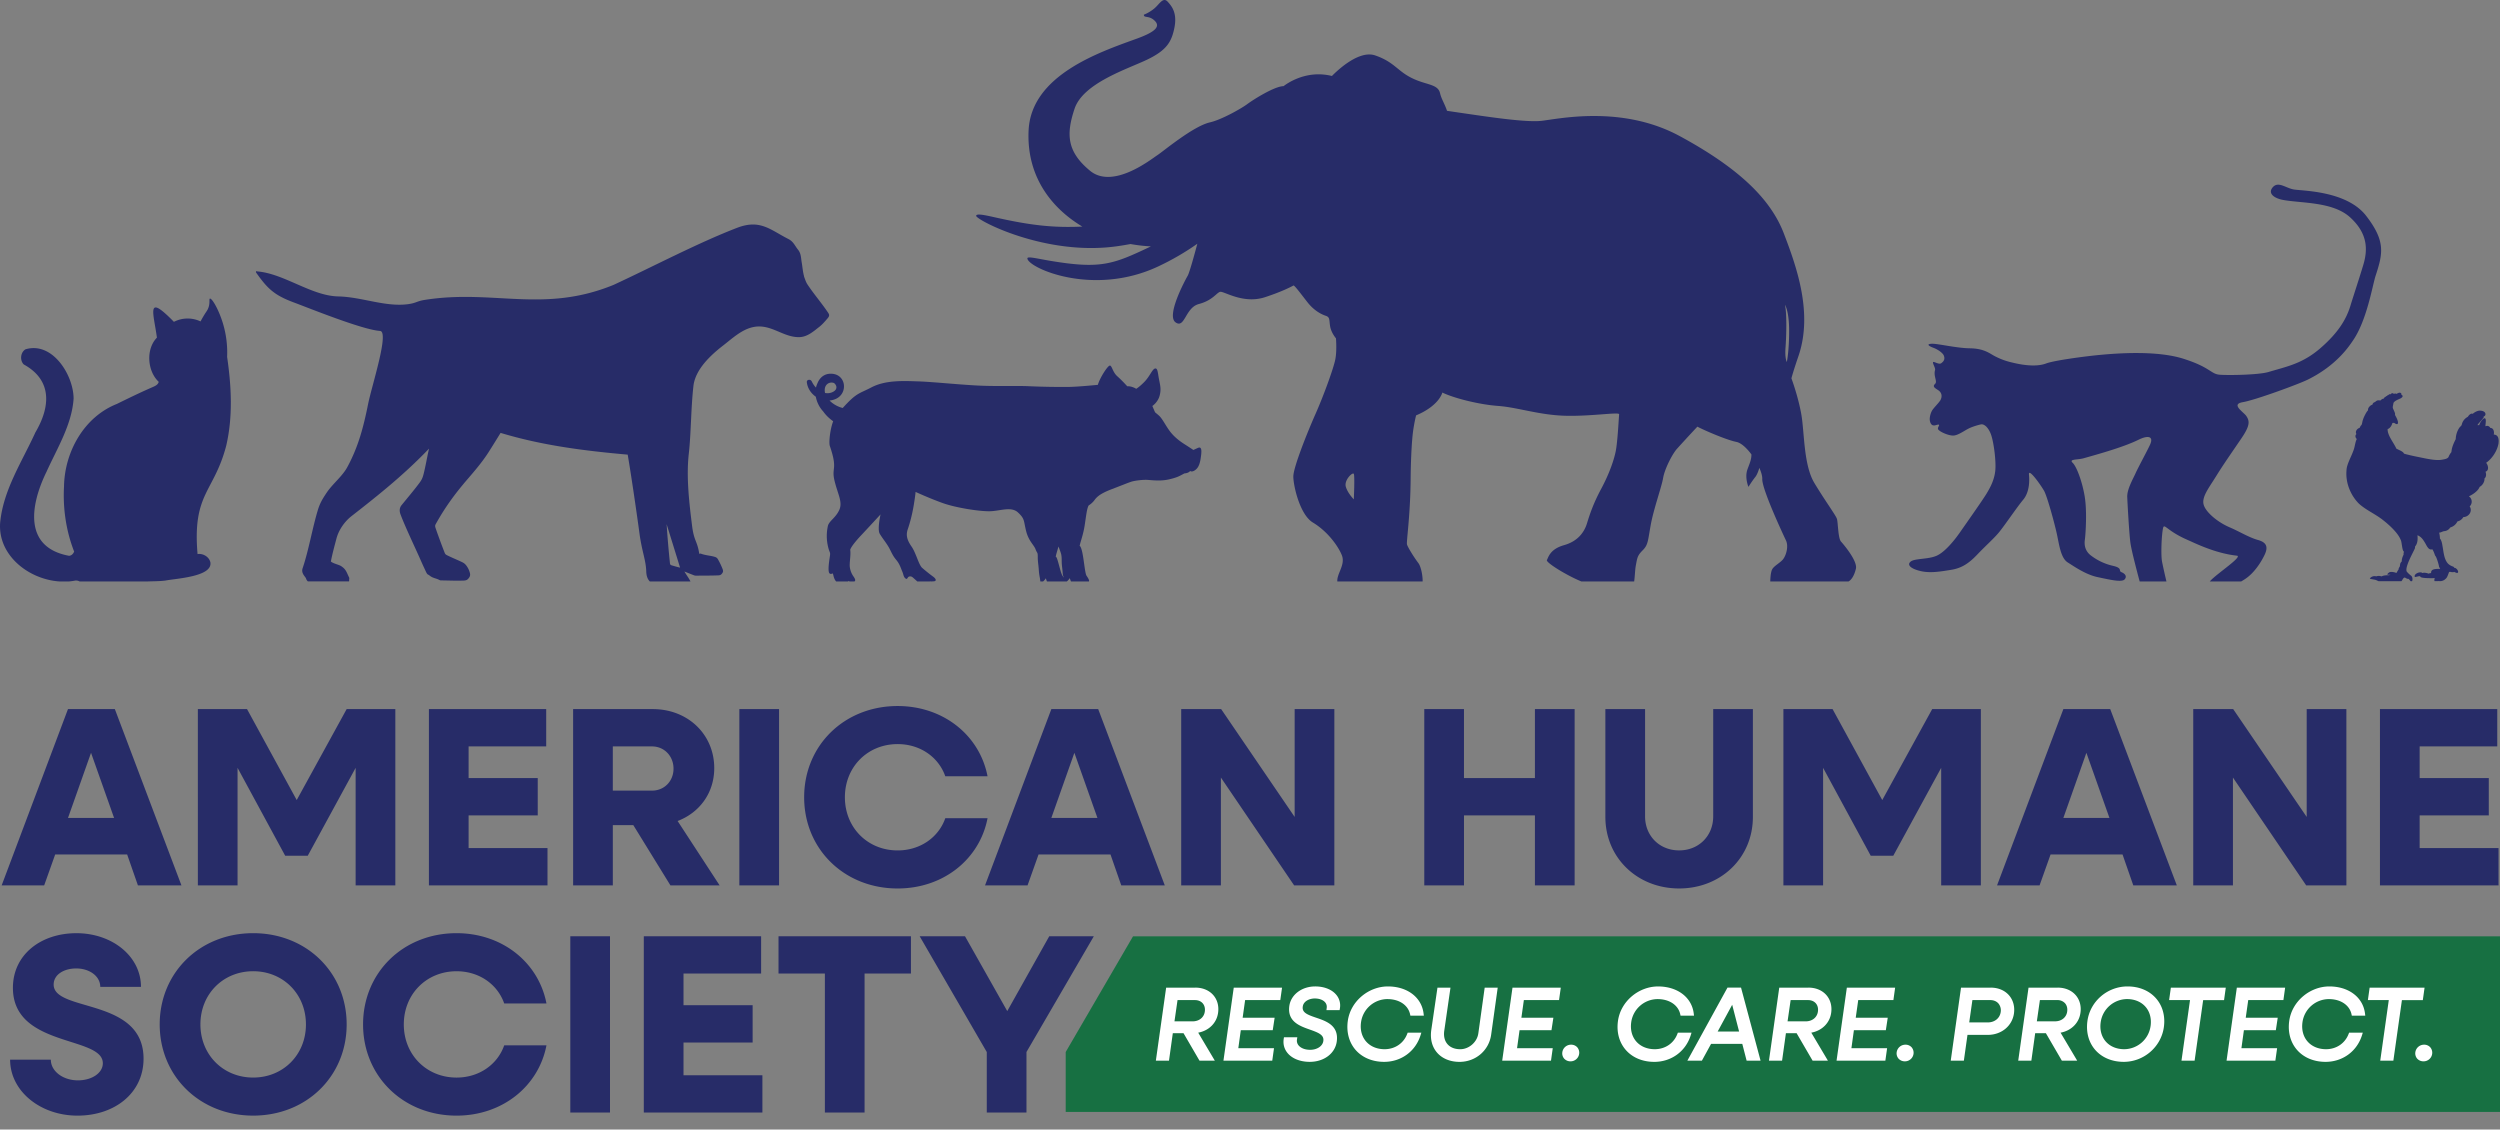 <svg xmlns="http://www.w3.org/2000/svg" width="166" height="75" fill="none"><rect width="100%" height="100%" fill="#808080" stroke="none"/><path fill="#177042" d="M166 62.172H75.233l-4.47 7.68v3.98H166v-11.66Z"/><path fill="#272C68" d="M4.514 47.084h3.112l4.422 11.706h-2.89l-.715-2.053H3.664l-.731 2.053H.11l4.404-11.706Zm3.062 7.228-1.531-4.326-1.53 4.326h3.06Zm5.562-7.228h3.265l3.299 6.04 3.316-6.04h3.232V58.79h-2.636v-7.805l-3.18 5.837h-1.497l-3.163-5.837v7.805h-2.636V47.084Zm15.342 0h7.788v2.477h-5.152v2.103h4.59v2.477h-4.59v2.171h5.238v2.477H28.48V47.083Zm9.575 0h5.289c2.33 0 4.082 1.68 4.082 3.919 0 1.645-.97 2.953-2.432 3.512l2.79 4.276h-3.266l-2.467-4.004h-1.36v4.004h-2.636V47.084Zm2.636 2.477v2.936h2.602c.817 0 1.429-.629 1.429-1.459 0-.83-.612-1.476-1.429-1.476h-2.602Zm8.402-2.477h2.636V58.79h-2.636V47.084Zm4.303 5.853c0-3.444 2.67-6.057 6.207-6.057 3.027 0 5.443 1.934 5.97 4.666h-2.806c-.443-1.273-1.667-2.138-3.164-2.138-1.99 0-3.502 1.51-3.502 3.53 0 2.02 1.513 3.53 3.502 3.53 1.497 0 2.721-.867 3.164-2.139h2.806c-.527 2.732-2.942 4.666-5.97 4.666-3.537 0-6.207-2.613-6.207-6.057Zm16.412-5.853h3.112l4.422 11.706h-2.89l-.715-2.053H68.96l-.731 2.053h-2.823l4.404-11.706Zm3.062 7.228-1.531-4.326-1.53 4.326h3.06Zm5.562-7.228h2.653l4.88 7.16v-7.16h2.636V58.79h-2.67l-4.863-7.16v7.16h-2.636V47.084Zm16.14 0h2.636v4.58h4.711v-4.58h2.636V58.79h-2.636v-4.649h-4.71v4.65h-2.637V47.083Zm12.025 7.159v-7.159h2.636v7.125c0 1.29.952 2.257 2.262 2.257 1.309 0 2.262-.968 2.262-2.257v-7.125h2.635v7.16c0 2.714-2.126 4.75-4.897 4.75-2.772 0-4.898-2.036-4.898-4.75Zm11.821-7.159h3.265l3.299 6.04 3.316-6.04h3.231V58.79h-2.635v-7.805l-3.181 5.837h-1.496l-3.163-5.837v7.805h-2.636V47.084Zm18.589 0h3.112l4.422 11.706h-2.89l-.714-2.053h-4.779l-.731 2.053h-2.823l4.404-11.706h-.001Zm3.061 7.228-1.531-4.326-1.53 4.326h3.061Zm5.563-7.228h2.653l4.881 7.16v-7.16h2.635V58.79h-2.669l-4.864-7.16v7.16h-2.636V47.084Zm12.398 0h7.789v2.477h-5.153v2.103h4.591v2.477h-4.591v2.171h5.238v2.477h-7.874V47.083ZM.671 70.361h2.704c0 .764.8 1.375 1.803 1.375.901 0 1.65-.475 1.65-1.137 0-1.832-5.97-1.035-5.97-5.005 0-2.205 1.854-3.63 4.218-3.63 2.363 0 4.285 1.527 4.285 3.563H6.658c0-.696-.698-1.222-1.599-1.222-.816 0-1.496.408-1.496 1.07 0 1.849 5.969.847 5.969 4.92 0 2.29-1.922 3.783-4.387 3.783-2.466 0-4.473-1.63-4.473-3.716Zm9.933-2.341c0-3.444 2.67-6.057 6.207-6.057s6.207 2.613 6.207 6.057c0 3.444-2.67 6.057-6.207 6.057s-6.207-2.613-6.207-6.057Zm9.71 0c0-2.02-1.514-3.53-3.503-3.53-1.99 0-3.503 1.51-3.503 3.53 0 2.02 1.514 3.53 3.503 3.53 1.99 0 3.504-1.511 3.504-3.53Zm3.794 0c0-3.444 2.67-6.057 6.207-6.057 3.027 0 5.443 1.934 5.97 4.666h-2.806c-.443-1.273-1.667-2.138-3.163-2.138-1.99 0-3.503 1.51-3.503 3.53 0 2.02 1.513 3.53 3.503 3.53 1.496 0 2.72-.867 3.163-2.139h2.806c-.527 2.732-2.942 4.666-5.97 4.666-3.537 0-6.207-2.613-6.207-6.057Zm13.76-5.853h2.636v11.707h-2.636V62.168Zm4.88.001h7.79v2.477h-5.153v2.102h4.59v2.477h-4.59v2.172h5.238v2.477h-7.874V62.167Zm12.025 2.476h-3.079v-2.477h8.793v2.477h-3.079v9.23h-2.636v-9.23Zm10.748 5.209-4.455-7.686h3.01l2.806 4.97 2.789-4.97h2.96l-4.473 7.686v4.02h-2.636v-4.02Zm28.654-32.472c-.242-.313-.702-1.038-.75-1.231-.048-.194.223-1.901.242-4.345.002-.307.018-1.702.12-2.8.075-.796.243-1.424.243-1.424 1.548-.651 1.742-1.515 1.742-1.515.75.363 2.395.791 3.702.888 1.306.096 2.709.603 4.451.652 1.742.047 3.605-.266 3.586-.097-.019.169-.102 1.835-.223 2.438-.121.604-.435 1.52-.968 2.51-.532.99-.774 1.738-.943 2.293-.17.555-.581 1.183-1.524 1.448-.944.266-1.041.82-1.138.99-.087.153 1.288 1.01 2.287 1.42h3.507c.049-.336.056-.773.11-1.058.097-.507.097-.652.459-1.014.364-.362.339-.627.533-1.69.193-1.061.726-2.533.822-3.113.097-.58.593-1.558.907-1.92a98.627 98.627 0 0 1 1.367-1.484c.243.145 1.864.869 2.589 1.014.315.063.683.405.998.829.006.362-.141.645-.271 1.02-.181.525.072 1.138.072 1.138s.236-.38.453-.653c.116-.144.211-.395.271-.611.127.285.202.55.195.738-.024.677 1.379 3.67 1.573 4.08.193.41 0 1.013-.194 1.255-.193.241-.605.434-.726.676-.105.21-.119.675-.121.793h5.197c.182-.097.376-.372.488-.842.122-.507-.798-1.593-.991-1.81-.194-.217-.194-1.255-.266-1.497-.073-.24-.775-1.182-1.501-2.389-.725-1.207-.653-3.38-.871-4.586-.217-1.207-.653-2.365-.653-2.365s.159-.58.46-1.449c.986-2.85-.097-5.914-.968-8.182-.871-2.269-2.976-4.321-6.896-6.445-3.919-2.124-8.202-1.11-9.242-1.014-1.041.096-3.315-.242-5.444-.555l-.777-.115c-.154-.467-.372-.78-.462-1.168-.145-.628-.92-.531-1.887-1.014-.967-.482-1.161-1.062-2.419-1.496-1.056-.365-2.453.937-2.874 1.364a3.689 3.689 0 0 0-.897-.11c-1.36 0-2.314.786-2.314.786-.596 0-2.027.904-2.408 1.19-.382.286-1.7 1.036-2.48 1.214-1.12.255-3.1 1.927-3.506 2.188-.405.262-2.933 2.284-4.459 1.024-1.526-1.262-1.598-2.404-1.025-4.117.572-1.712 3.53-2.64 4.817-3.259 1.287-.619 1.621-1.166 1.812-2.117.19-.952-.143-1.404-.453-1.737-.31-.333-.548.19-.906.476s-.668.392-.668.392c-.012.25.348.017.74.424.357.373.015.723-1.217 1.17-2.456.892-7.01 2.415-7.178 6.102-.145 3.197 1.682 5.249 3.57 6.374-1.93.088-3.423-.075-5.854-.624-.773-.175-1.174-.24-1.198-.093-.042.251 4.592 2.709 9.377 2.02.303-.043.592-.091.87-.144.468.084.928.135 1.357.157-2.532 1.203-3.328 1.529-6.78.941-.781-.133-1.426-.297-1.422-.147.016.616 4.353 2.592 8.72.521a17.333 17.333 0 0 0 2.565-1.491c-.224.84-.526 1.923-.64 2.123-.19.333-1.43 2.64-.81 3.093.62.451.644-.976 1.55-1.214s1.169-.738 1.407-.809c.238-.07 1.526.833 2.98.357 1.027-.336 1.636-.635 1.907-.783.14.091.51.596.923 1.123.436.555.92.797 1.21.893.29.097.218.265.29.7.073.435.388.797.388.797s.072.845-.049 1.424c-.12.58-.75 2.341-1.33 3.645-.444.997-1.452 3.475-1.452 4.103 0 .627.436 2.534 1.29 3.053 1.153.698 1.817 1.822 1.951 2.233.2.606-.363 1.188-.319 1.686h5.663c.015-.31-.093-.977-.287-1.227Zm24.624-15.406c0 1.34-.153 2.064-.153 2.064s-.142-.236-.087-.96c.054-.724.1-2.227-.038-2.842 0 0 .278.398.278 1.738ZM89.893 33.157s-.411-.41-.532-.844c-.121-.435.46-.99.532-.846.073.146 0 1.69 0 1.69Zm53.665 4.128c-.076-.43-.039-1.563.048-2.11.087-.548.149.019 1.617.661.494.216 1.862.907 3.302 1.06.427.045-1.29 1.17-1.748 1.66l-.048.053h2.087a5.62 5.62 0 0 0 .328-.21c.553-.389.987-1.058 1.226-1.559.238-.501.154-.82-.443-.986-.596-.165-1.227-.562-1.889-.844-.76-.325-1.558-.975-1.711-1.486-.154-.511.335-1.116.83-1.915.494-.8 1.149-1.728 1.696-2.537.547-.81.532-1.11.304-1.446-.188-.277-1.058-.783-.234-.922.824-.139 3.697-1.192 4.316-1.498 1.937-.957 2.754-2.245 2.985-2.577.942-1.356 1.305-3.675 1.52-4.331.482-1.471.668-2.283-.631-3.966-1.299-1.684-4.279-1.653-4.816-1.753-.537-.1-1.023-.56-1.384-.146-.361.414.108.734.668.84 1.209.23 3.317.106 4.472 1.162 1.154 1.055 1.185 2.112.871 3.152-.314 1.04-.586 1.84-.857 2.72-.27.88-.787 1.767-1.985 2.806-1.199 1.04-2.225 1.22-3.458 1.589-.648.193-2.629.226-3.231.18-.601-.043-.601-.484-2.406-1.059-1.805-.574-4.468-.357-5.527-.259-1.059.098-3.075.372-3.597.57-.522.198-1.3.173-2.243-.059a4.724 4.724 0 0 1-1.145-.415c-.359-.181-.707-.52-1.685-.533-.864-.011-2.123-.312-2.502-.302-.379.01-.268.138.103.274.193.07.605.298.687.533.082.236-.022.37-.185.488-.164.118-.539-.182-.542-.052-.004.129.175.375.135.51-.113.394.168.75.011.902-.157.152-.112.236.165.405.259.158.326.4.189.673-.083.165-.469.535-.568.716-.1.18-.185.488-.133.698.052.21.153.288.291.277.138-.01.383-.14.298.033-.085.172-.098.218.077.34.174.122.581.296.861.3.282.005.661-.258.938-.413.277-.156.639-.264.901-.326.263-.062.542.265.686.668.192.535.345 1.796.286 2.39-.059.592-.302 1.082-.594 1.557-.292.476-1.388 2.027-1.743 2.538-.355.511-1.01 1.337-1.582 1.575-.571.24-1.426.16-1.698.377-.273.216 0 .477.648.63.648.154 1.346.03 2.014-.077.667-.106 1.14-.373 1.74-1 .6-.63 1.089-1.05 1.448-1.48.36-.431 1.219-1.704 1.617-2.176.397-.473.434-1.178.385-1.669-.049-.49.789.696 1.003 1.074.213.377.711 2.211.86 2.915.15.705.257 1.556.71 1.84.452.285 1.208.813 1.986.976.778.163 1.598.364 1.791.152.191-.212.004-.396-.211-.482-.216-.087.1-.264-.548-.417a3.784 3.784 0 0 1-1.503-.709c-.347-.281-.43-.649-.376-1.032.053-.383.148-1.867-.006-2.837-.155-.971-.531-2.003-.804-2.264-.272-.261.316-.189.717-.3 1.383-.386 2.777-.797 3.67-1.239.556-.274 1-.262.769.293-.131.314-.798 1.533-.973 1.925-.175.393-.58 1.081-.559 1.593.021.513.125 2.37.207 3.014.065.503.426 1.874.619 2.593h1.778a39.144 39.144 0 0 1-.295-1.323v-.003ZM23.194 38.406a.106.106 0 0 0-.01-.056c-.171-.333-.191-.551-.56-.776-.118-.072-.514-.163-.653-.29.082-.458.262-1.115.37-1.526.163-.616.583-1.163.995-1.484 1.864-1.451 3.547-2.807 5.152-4.485-.13.556-.224 1.151-.362 1.69-.063.25-.128.39-.277.589-.365.49-.806 1.01-1.184 1.474-.159.197-.142.423-.073.608.307.818.974 2.218 1.244 2.828.27.609.266.594.437.963.118.256.116.165.252.276.216.177.42.173.643.29.064.034.097.031.166.032.474.008.98.028 1.447.012.184-.006.27-.055.366-.194.098-.138.079-.248.024-.411a1.274 1.274 0 0 0-.169-.338.73.73 0 0 0-.295-.271c-.32-.155-.7-.306-1.027-.471a.277.277 0 0 1-.157-.17 44.6 44.6 0 0 1-.589-1.598c-.041-.122-.063-.189-.006-.29.621-1.12 1.27-2.01 2.132-3.01.437-.507.955-1.11 1.366-1.75.223-.347.576-.919.813-1.304 2.775.838 5.552 1.187 8.44 1.444.248 1.449.62 4.023.782 5.233.163 1.21.427 1.758.45 2.53.011.337.11.53.237.657h2.698l-.012-.026c-.107-.21-.268-.425-.39-.633.21.08.426.172.636.25a.32.32 0 0 0 .128.024c.49-.003 1 0 1.484-.018.134-.006.193-.042.263-.14.071-.097.07-.17.023-.286a4.898 4.898 0 0 0-.302-.634c-.062-.105-.112-.139-.235-.175-.291-.085-.606-.092-.904-.208-.077-.03-.09.092-.118-.067-.14-.818-.343-.766-.47-1.819-.158-1.295-.396-3.13-.214-4.738.153-1.352.142-3.023.308-4.502.12-1.079 1.095-2.016 1.964-2.687.749-.58 1.505-1.329 2.519-1.268.919.055 1.653.748 2.589.703.505-.024.915-.39 1.278-.674.22-.172.385-.371.534-.543.15-.17.164-.249.054-.412-.427-.636-.939-1.224-1.359-1.858-.113-.17-.153-.327-.225-.51-.008-.02-.01-.054-.016-.074-.077-.295-.095-.584-.147-.886-.053-.301-.036-.593-.248-.852-.212-.26-.294-.532-.647-.71-1.18-.597-1.86-1.329-3.39-.74-2.607 1.004-5.56 2.563-8.2 3.788-4.67 1.91-7.983.279-12.546 1-.516.081-.563.203-1.054.276-1.526.226-3.109-.473-4.689-.506-1.78-.038-3.58-1.505-5.359-1.66-.026-.003-.075-.031-.093-.006-.018.025-.012.068.004.09.758 1.07 1.203 1.499 2.535 1.99.926.342 4.53 1.805 5.687 1.877.632.04-.542 3.619-.788 4.839-.309 1.533-.644 2.84-1.387 4.208-.331.61-.98 1.114-1.363 1.685-.275.411-.452.697-.595 1.177-.368 1.222-.605 2.666-1.008 3.852-.117.347.199.56.232.689a.375.375 0 0 0 .122.183h2.731c.01-.063.004-.13.015-.202l.001.001Zm21.963-.715a9.751 9.751 0 0 1-.571-.156.13.13 0 0 1-.099-.119 66.118 66.118 0 0 1-.223-2.61c.299.961.598 1.922.893 2.885Zm-40.147.856a.522.522 0 0 1 .277.062H9.79c.398-.016.797-.01 1.194-.06.676-.137 3.149-.25 2.985-1.214-.087-.366-.484-.6-.851-.546-.347-4.048 1.082-4.078 1.9-7.18.455-1.94.349-3.952.063-5.91.02-.46.005-1.18-.22-2.02-.28-1.045-.786-1.895-.922-1.851-.08.026.047.338-.154.73-.061.118-.109.16-.266.424-.09.151-.159.278-.202.36a2.007 2.007 0 0 0-1.77.028c-1.889-1.935-1.347-.591-1.128 1.05-.743.759-.642 2.22.12 2.934-.045.195-.246.28-.412.353-.802.349-1.588.732-2.373 1.117-2.188.871-3.469 3.197-3.504 5.487-.08 1.462.14 2.948.673 4.314-.058.145-.176.274-.343.279-3.061-.568-2.55-3.415-1.493-5.576.704-1.56 1.69-3.134 1.8-4.872-.014-1.57-1.417-3.8-3.199-3.26-.332.204-.382.728-.112 1.003 1.915 1.052 1.766 2.826.774 4.511-.89 1.957-2.152 3.844-2.344 6.035-.132 2.148 1.908 3.727 3.942 3.864h.63c.146-.013.29-.033.432-.062Zm153.1-4.107c.416.313 1.1.894 1.303 1.422.067.134.077.568.168.728a.113.113 0 0 0 .029.022c.013 0-.006.124-.013.133-.011.064.027.045-.026.14-.06.126-.105.305-.089.353.006.017.003.023-.037.075-.1.12-.069.17-.094.28-.007.054-.092.133-.077.171.002.026-.003.036-.044.1-.038.05-.082.157-.116.182-.109-.059-.352-.093-.437-.054-.08.03-.168.123-.153.161-.009.015.171.008.205.01-.061.02-.102.043-.169.034-.133-.003-.307.012-.424.077a.554.554 0 0 0-.313-.017c-.034.013-.042.014-.067.007a.404.404 0 0 0-.36.1c-.034.032-.042.052-.026.065.009.007.179.041.315.063.104.021.163.066.248.098h1.524a.565.565 0 0 0 .059-.086c.176-.31.186-.052.416-.067.041.041.09.104.133.153h.094c.057-.097.031-.289-.058-.36a1.858 1.858 0 0 1-.29-.272c-.154-.285.426-1.275.534-1.54.026-.057-.006-.123.043-.166.133-.166.153-.422.137-.643-.003-.074-.022-.08.047-.046.203.104.325.247.524.615.108.198.216.357.412.294.055.09.095.168.141.302.042.117.048.129.076.16.05.057.174.423.224.662.007.118.081.097.071.173-.21.013-.63-.027-.593.284-.052.003-.118.004-.145.04-.122-.035-.287-.087-.395-.053-.022.011-.023.011-.045 0-.191-.118-.583.087-.499.263.034.043.323-.093.369-.022-.026.116.658.118.964.106a.24.24 0 0 0-.022.202h.225a.03.03 0 0 1 .008-.01c.036.008.074.01.112.01h.036a.523.523 0 0 0 .358-.16c.106-.075.172-.312.221-.435.044-.051.136-.004.208-.004.083.01.078.005.129-.018.056.024.201.094.221.069.057-.019.064-.08.02-.169-.044-.088-.136-.162-.215-.172-.029-.004-.031-.006-.031-.022 0-.022-.027-.045-.069-.06a.839.839 0 0 1-.313-.178c-.296-.298-.307-.823-.393-1.244-.022-.168-.083-.35-.14-.413-.022-.024-.022-.024-.022-.087s-.021-.206-.041-.29c-.005-.034-.017-.043.014-.043.081.005.222-.088.314-.094a.512.512 0 0 0 .369-.2c.029-.043.031-.044.075-.059a.743.743 0 0 0 .432-.387.588.588 0 0 0 .37-.251c.023-.037.025-.039.049-.039.346-.022.602-.39.396-.71a.433.433 0 0 0-.052-.67c.22-.09.58-.334.684-.566.029-.056.033-.061.072-.085.161-.102.296-.328.277-.528.127-.108.127-.285.071-.452.248-.084.184-.418.04-.59.408-.29.733-.79.821-1.279.034-.288.003-.583-.315-.599.044-.161-.006-.42-.193-.434-.029 0-.031-.002-.043-.025a.277.277 0 0 0-.112-.097c-.133-.07-.23.072-.201-.048-.003-.116.074-.427-.043-.48-.162.017-.328.31-.373.457-.022 0-.112.005-.118.004.059-.1.083-.114.314-.387.057-.077.118-.105.092-.174.066-.048.14-.077.125-.194-.023-.159-.222-.208-.364-.21-.152-.005-.365.102-.476.212-.094-.043-.218.033-.304.16a.152.152 0 0 1-.07.064.758.758 0 0 0-.361.51c-.028.072-.125.13-.172.212a1.42 1.42 0 0 0-.225.732c-.134.269-.243.507-.277.77l-.014.098a1.167 1.167 0 0 0-.189.324c-.091.13-.259.143-.489.186-.395.051-.952-.072-1.468-.18a14.6 14.6 0 0 1-.784-.173c-.2-.05-.215-.055-.226-.08-.024-.059-.114-.127-.253-.193-.262-.125-.253-.12-.257-.146-.165-.37-.585-.863-.566-1.273.164-.043.271-.238.319-.404.032 0 .101-.017.127.002.298.212.308-.056.098-.433-.024-.044-.063-.107-.052-.161.018-.082-.139-.338-.143-.403-.029-.06.029-.232.035-.313.024-.12.236-.216.39-.285.154-.057.334-.195.134-.282.032-.07-.036-.136-.109-.137a.421.421 0 0 0-.185.07c-.043.03-.067-.048-.2.013-.051-.063-.141-.062-.194.002-.019.022-.027.026-.037.022-.04-.016-.094.002-.124.04-.028.029-.076.02-.098.06-.01.016-.018.021-.033.021-.019-.008-.075.065-.093.064-.019 0-.061.041-.074.073-.011.026-.014.028-.046.035-.169.031-.138.14-.246.113-.204-.024-.212.058-.338.122a.195.195 0 0 0-.134.142c-.003.017-.008.024-.016.024-.117.023-.297.204-.281.333 0 .037-.001.04-.023.061-.084.08-.26.419-.317.608-.047.113-.052.32-.119.37-.058.034-.07.15-.114.168-.164.05-.299.25-.198.408-.107.092-.073.246.026.328-.101.173-.134.525-.212.732-.178.5-.475.97-.475 1.385-.064.79.271 1.62.83 2.18.447.399.99.64 1.472.992l.002.002Z"/><path fill="#272C68" d="M54.17 26.341a1.966 1.966 0 0 0 .493.982c.184.261.408.468.659.649-.217.578-.293 1.432-.222 1.638.548 1.6.098 1.397.308 2.291.21.894.56 1.426.322 1.956-.238.53-.672.727-.757 1.062a3.07 3.07 0 0 0 0 1.341c.112.503.183.348.126.712-.056.363-.153 1.03 0 1.114.154.084.177-.11.225.07.027.104.064.317.199.452h.804c-.003-.023-.01-.04-.01-.04s.037.022.105.04h.311c.094-.047.05-.167-.044-.306a1.394 1.394 0 0 1-.259-.635c-.041-.282.08-.83.023-1.168.073-.203.365-.57.712-.938.35-.37 1.303-1.404 1.303-1.404s-.224.985-.056 1.279c.168.293.483.663.658 1.005.175.343.224.476.455.754.231.28.308.584.385.752.077.167.077.342.196.447.12.104.134.007.189-.063.056-.07.203-.085.301 0 .08.069.211.183.31.277h.834l-.002-.005s.14.014.294-.007c.154-.021.133-.154-.063-.3a11.434 11.434 0 0 1-.742-.594c-.224-.203-.407-.989-.693-1.4-.287-.413-.4-.741-.26-1.153.14-.412.295-.964.407-1.655.112-.692.112-.831.112-.831s.987.454 1.841.754 2.394.544 3.087.53c.694-.013 1.422-.342 1.877.084.455.426.364.531.532 1.216.168.684.518.924.63 1.225.112.3.147.164.147.5 0 .335.042.502.064.803.02.3.041.419.077.607.016.09.02.172.032.226h.181c.107-.086.185-.211.185-.211s.026.107.073.211h1.32a.94.94 0 0 0 .196-.221s.028.114.078.221h1.192c.043-.063-.053-.224-.157-.375-.119-.175-.188-1.268-.328-1.73-.14-.46-.162-.09-.113-.334.05-.244.225-.677.322-1.326.098-.65.14-1.048.245-1.258.005-.01.014-.019.02-.028a1.39 1.39 0 0 0 .4-.377c.28-.385.834-.587 1.345-.783.51-.196.952-.377 1.127-.425.175-.05.714-.134 1.071-.105.357.028.861.084 1.38-.035.518-.119.686-.216.833-.294.146-.076.195-.104.195-.104s.266-.007.378-.16c0 0 .105.09.3-.036.197-.125.33-.328.4-.789s.105-.838-.189-.705l-.294.133s-.294-.196-.623-.405c-.329-.21-.7-.503-.98-.895-.28-.39-.463-.789-.693-.991-.231-.203-.231-.175-.266-.252-.036-.077-.161-.377-.161-.377s.364-.238.483-.685c.119-.447.028-.712-.05-1.131-.076-.42-.083-.713-.258-.671-.175.042-.343.503-.672.852-.33.35-.575.496-.575.496s-.28-.189-.595-.168c0 0-.329-.37-.658-.663-.329-.293-.357-.733-.504-.712-.147.02-.658.817-.79 1.278 0 0-1.31.133-1.975.14-.665.007-1.68-.007-2.626-.049-.945-.042-2.198.028-3.598-.056-1.4-.083-2.857-.238-3.767-.265-.91-.028-2.122-.098-3.067.398-.834.438-.97.332-1.907 1.369a1.883 1.883 0 0 1-.878-.495c.126-.011.251-.04.374-.089.887-.355.745-1.677-.274-1.691-.457-.007-.752.267-.9.631a1.44 1.44 0 0 0-.099.29 1.526 1.526 0 0 1-.28-.41c-.074-.161-.352-.14-.327.063.05.396.281.735.596.953Zm15.948 10.54c.028-.136.095-.335.166-.595.025.071.048.132.065.177.112.3.147.398.147.734 0 .335.042.502.063.802.02.29.04.196.074.357a2.962 2.962 0 0 0-.074-.113c-.12-.175-.189-.566-.33-1.027-.139-.461-.16-.09-.111-.334ZM55.38 25.434c.198.153.267.45-.132.615a.782.782 0 0 1-.464.044.788.788 0 0 1-.02-.25c.03-.35.338-.513.615-.41v.001Z"/><path fill="#fff" d="M79.372 65.579h-1.94l-.683 4.848h.872l.254-1.824h.71l1.061 1.824h1.018l-1.103-1.858c.705-.13 1.225-.638 1.319-1.314.066-.449-.046-.867-.315-1.177-.28-.322-.703-.5-1.193-.5v.001Zm-.18 2.237h-1.207l.203-1.41h1.157c.212 0 .395.076.514.213.121.14.171.334.14.548-.052.388-.377.65-.807.65v-.001Zm2.045 2.611h3.241l.116-.827h-2.37l.165-1.197h2.121l.126-.827h-2.124l.164-1.17h2.336l.116-.827h-3.207l-.684 4.848Zm6.09-4.928c-.884 0-1.605.541-1.715 1.288-.15 1.043.687 1.34 1.36 1.577.595.21.957.36.896.766-.048.334-.416.577-.874.577-.329 0-.605-.104-.76-.284a.487.487 0 0 1-.115-.403l.023-.147h-.887l-.016.108c-.055.358.039.69.27.96.31.36.84.566 1.457.566.947 0 1.686-.555 1.795-1.349.147-1.068-.698-1.355-1.378-1.585-.585-.199-.94-.341-.878-.739.047-.35.436-.535.795-.535.296 0 .544.091.684.25.092.105.13.237.11.378l-.018.145h.874l.018-.106a1.102 1.102 0 0 0-.248-.922c-.294-.346-.801-.545-1.393-.545Zm4.796.841c.777 0 1.367.391 1.504.998l.022.1h.893l-.017-.142c-.13-1.075-1.082-1.797-2.369-1.797-1.286 0-2.482.983-2.662 2.287-.104.74.08 1.425.516 1.928.446.51 1.118.793 1.893.793 1.136 0 2.088-.696 2.423-1.774l.052-.165h-.909l-.031.082c-.238.627-.813 1.017-1.502 1.017-.505 0-.941-.183-1.229-.514-.287-.332-.405-.788-.333-1.286a1.78 1.78 0 0 1 1.749-1.528Zm6.037 2.278c-.08.579-.62 1.05-1.201 1.05-.362 0-.654-.117-.845-.335-.19-.218-.266-.525-.216-.885l.414-2.868h-.865l-.41 2.812c-.084.598.05 1.12.387 1.507.342.392.87.609 1.488.609 1.078 0 1.962-.764 2.102-1.814l.434-3.114h-.865l-.422 3.038Zm1.586 1.809h3.24l.116-.827h-2.37l.166-1.197h2.12l.126-.827h-2.124l.164-1.17h2.336l.116-.827h-3.207l-.683 4.848Zm4.568-1.06a.582.582 0 0 0-.573.486v.002a.533.533 0 0 0 .117.434.557.557 0 0 0 .43.184.575.575 0 0 0 .567-.49.549.549 0 0 0-.125-.442.544.544 0 0 0-.416-.174Zm8.004-.798h-.909l-.031.082c-.238.627-.813 1.016-1.502 1.016-.505 0-.941-.182-1.229-.513-.287-.331-.405-.788-.333-1.285a1.78 1.78 0 0 1 1.748-1.529c.778 0 1.368.393 1.505 1l.022.1h.893l-.017-.143c-.13-1.075-1.082-1.797-2.369-1.797-1.286 0-2.481.983-2.662 2.287-.105.74.078 1.425.517 1.928.445.511 1.117.793 1.892.793 1.137 0 2.089-.696 2.424-1.774l.051-.165Zm2.385-2.989-2.662 4.847h.965l.608-1.112h2.074l.287 1.112h.926l-1.296-4.848h-.902Zm.773 2.915h-1.424l.965-1.778.459 1.778Zm4.606-2.916h-1.94l-.683 4.848h.871l.255-1.824h.709l1.062 1.824h1.017l-1.103-1.858c.706-.13 1.225-.638 1.32-1.314.065-.449-.047-.867-.315-1.177-.28-.322-.703-.5-1.193-.5v.001Zm-.18 2.237h-1.208l.204-1.41h1.157c.212 0 .394.076.514.213.121.14.171.334.14.548-.053.388-.377.65-.807.65v-.001Zm2.045 2.611h3.241l.116-.827h-2.37l.165-1.197h2.121l.126-.827h-2.125l.165-1.17h2.336l.115-.827h-3.206l-.684 4.848Zm4.568-1.06a.583.583 0 0 0-.573.486v.002a.53.53 0 0 0 .118.434.555.555 0 0 0 .429.184.576.576 0 0 0 .568-.49.556.556 0 0 0-.125-.442.544.544 0 0 0-.416-.174h-.001Zm5.67-3.788h-1.973l-.683 4.848h.871l.241-1.711h1.344c.901 0 1.617-.581 1.741-1.415.066-.464-.051-.896-.328-1.214-.286-.328-.716-.509-1.213-.509v.001Zm-.2 2.31h-1.229l.211-1.484h1.191c.219 0 .41.08.536.224a.713.713 0 0 1 .152.576c-.06.409-.406.684-.861.684Zm4.648-2.31h-1.939l-.684 4.848h.872l.254-1.824h.71l1.061 1.824h1.018l-1.103-1.858c.705-.13 1.225-.638 1.319-1.314.066-.449-.046-.867-.315-1.177-.279-.322-.703-.5-1.192-.5h-.001v.001Zm.628 1.588c-.053.388-.377.649-.808.649h-1.207l.203-1.41h1.157a.67.67 0 0 1 .515.213c.12.14.171.334.14.548Zm4.007-1.668c-1.336 0-2.48.983-2.662 2.287-.105.74.079 1.425.517 1.928.446.51 1.117.793 1.892.793 1.329 0 2.473-.983 2.663-2.286.107-.736-.075-1.419-.511-1.922-.448-.516-1.121-.8-1.898-.8h-.001Zm1.529 2.639a1.78 1.78 0 0 1-1.748 1.529c-.505 0-.942-.183-1.229-.514-.287-.331-.406-.788-.333-1.285a1.782 1.782 0 0 1 1.748-1.529c.505 0 .941.182 1.229.514.287.33.406.787.334 1.285h-.001Zm1.232-1.732h1.388l-.567 4.021h.872l.567-4.02h1.388l.115-.828h-3.647l-.116.827Zm3.814 4.021h3.241l.116-.827h-2.37l.165-1.197h2.121l.125-.827h-2.124l.165-1.17h2.336l.115-.827h-3.207l-.683 4.848Zm6.791-4.087c.777 0 1.368.391 1.504.998l.022.1h.893l-.017-.142c-.131-1.075-1.082-1.797-2.369-1.797-1.286 0-2.481.983-2.662 2.287-.105.74.079 1.425.517 1.928.445.51 1.117.793 1.892.793 1.137 0 2.088-.696 2.424-1.774l.051-.165h-.909l-.031.082c-.238.627-.813 1.017-1.502 1.017-.505 0-.941-.183-1.228-.514-.288-.331-.406-.788-.334-1.285a1.78 1.78 0 0 1 1.749-1.528Zm6.357-.76h-3.648l-.116.826h1.388l-.567 4.021h.871l.568-4.02h1.388l.116-.828Zm.379 3.961a.544.544 0 0 0-.416-.174.583.583 0 0 0-.573.486v.002a.537.537 0 0 0 .117.435.558.558 0 0 0 .43.183.575.575 0 0 0 .567-.49.55.55 0 0 0-.125-.441Z"/></svg>